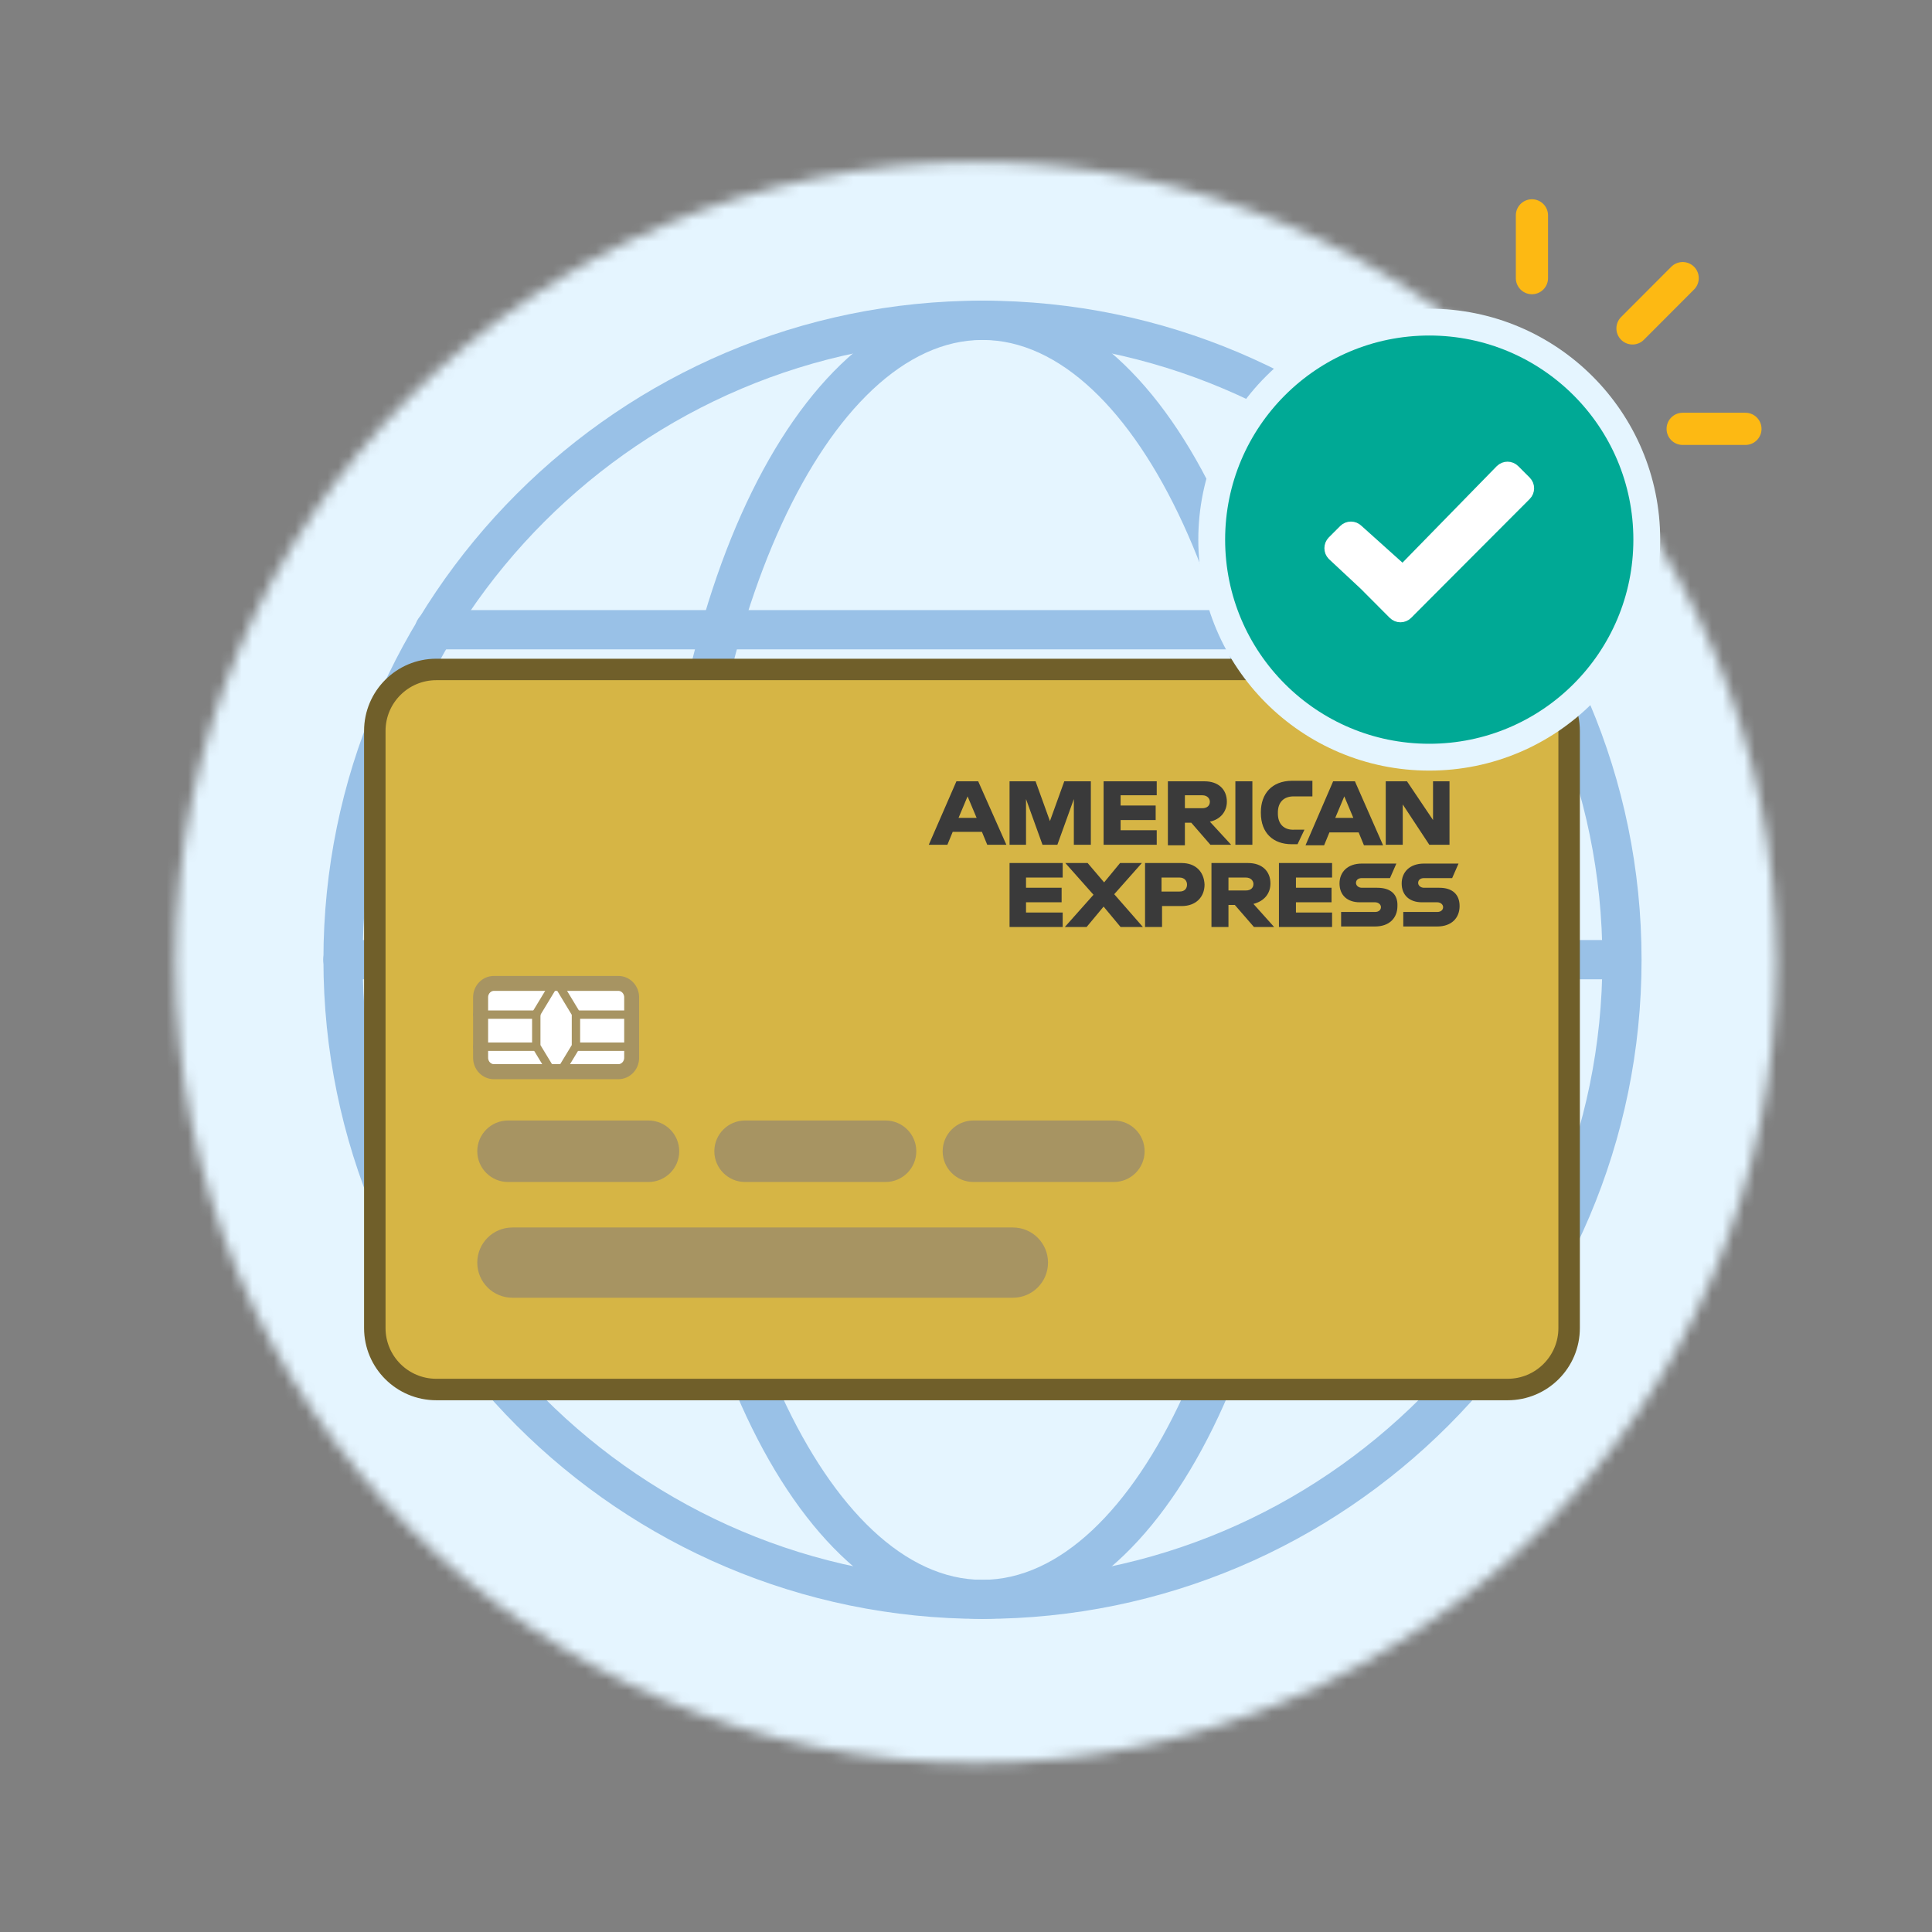 <svg width="180" height="180" viewBox="0 0 180 180" fill="none" xmlns="http://www.w3.org/2000/svg">
<rect x="0" y="0" width="180" height="180" fill="#808080" stroke="none"/>
<mask id="mask0_6173_4313" style="mask-type:luminance" maskUnits="userSpaceOnUse" x="0" y="0" width="180" height="180">
<path d="M179.931 0.673H0.926V179.679H179.931V0.673Z" fill="white"/>
</mask>
<g mask="url(#mask0_6173_4313)">
<mask id="mask1_6173_4313" style="mask-type:luminance" maskUnits="userSpaceOnUse" x="16" y="15" width="150" height="150">
<path d="M16.34 89.678C16.34 130.87 49.734 164.264 90.925 164.264C132.116 164.264 165.511 130.87 165.511 89.678C165.511 48.487 132.116 15.093 90.925 15.093C49.734 15.093 16.34 48.487 16.34 89.678Z" fill="white"/>
</mask>
<g mask="url(#mask1_6173_4313)">
<path d="M207.418 8.131H-30.262V178.187H207.418V8.131Z" fill="#E5F5FF"/>
<path d="M96.177 41.944H78.276C77.182 41.944 76.287 41.049 76.287 39.955C76.287 38.861 77.182 37.966 78.276 37.966H96.177C97.27 37.966 98.166 38.861 98.166 39.955C98.166 41.049 97.27 41.944 96.177 41.944Z" fill="#E5F5FF"/>
<path d="M104.132 39.955C104.132 41.049 103.237 41.944 102.143 41.944C101.049 41.944 100.154 41.049 100.154 39.955C100.154 38.861 101.049 37.966 102.143 37.966C103.237 37.966 104.132 38.861 104.132 39.955Z" fill="#E5F5FF"/>
<path d="M207.418 8.131H-30.262V178.187H207.418V8.131Z" fill="#E5F5FF"/>
<path d="M96.177 41.944H78.276C77.182 41.944 76.287 41.049 76.287 39.955C76.287 38.861 77.182 37.966 78.276 37.966H96.177C97.27 37.966 98.166 38.861 98.166 39.955C98.166 41.049 97.27 41.944 96.177 41.944Z" fill="#E5F5FF"/>
<path d="M104.132 39.955C104.132 41.049 103.237 41.944 102.143 41.944C101.049 41.944 100.154 41.049 100.154 39.955C100.154 38.861 101.049 37.966 102.143 37.966C103.237 37.966 104.132 38.861 104.132 39.955Z" fill="#E5F5FF"/>
<path d="M207.418 8.131H-30.262V178.187H207.418V8.131Z" fill="#E5F5FF"/>
</g>
<path d="M91.532 150.829C57.68 150.829 30.133 123.282 30.133 89.42C30.133 55.558 57.68 28.011 91.532 28.011C125.383 28.011 152.94 55.558 152.94 89.42C152.94 123.282 125.393 150.829 91.532 150.829ZM91.532 31.671C59.689 31.671 33.782 57.577 33.782 89.43C33.782 121.283 59.689 147.189 91.532 147.189C123.375 147.189 149.291 121.283 149.291 89.43C149.291 57.577 123.385 31.671 91.532 31.671Z" fill="#99C1E7"/>
<path d="M91.533 150.829C74.577 150.829 61.301 123.859 61.301 89.42C61.301 54.981 74.577 28.011 91.533 28.011C108.489 28.011 121.765 54.981 121.765 89.42C121.765 123.859 108.489 150.829 91.533 150.829ZM91.533 31.671C77.123 31.671 64.951 58.124 64.951 89.43C64.951 120.736 77.123 147.189 91.533 147.189C105.943 147.189 118.115 120.736 118.115 89.43C118.115 58.124 105.943 31.671 91.533 31.671Z" fill="#99C1E7"/>
<path d="M151.101 91.24H31.953C30.948 91.24 30.123 90.425 30.123 89.411C30.123 88.396 30.939 87.581 31.953 87.581H151.101C152.105 87.581 152.931 88.396 152.931 89.411C152.931 90.425 152.115 91.24 151.101 91.24Z" fill="#99C1E7"/>
<path d="M142.559 60.501H40.486C39.482 60.501 38.656 59.685 38.656 58.671C38.656 57.657 39.472 56.841 40.486 56.841H142.559C143.563 56.841 144.389 57.657 144.389 58.671C144.389 59.685 143.573 60.501 142.559 60.501Z" fill="#99C1E7"/>
<path d="M144.348 118.777H38.695C37.691 118.777 36.865 117.962 36.865 116.947C36.865 115.933 37.681 115.117 38.695 115.117H144.348C145.352 115.117 146.178 115.933 146.178 116.947C146.178 117.962 145.362 118.777 144.348 118.777Z" fill="#99C1E7"/>
<path d="M140.464 62.371H40.648C37.485 62.371 34.92 64.935 34.92 68.099V123.73C34.92 126.894 37.485 129.458 40.648 129.458H140.464C143.627 129.458 146.192 126.894 146.192 123.73V68.099C146.192 64.935 143.627 62.371 140.464 62.371Z" fill="#D6B545" stroke="#705F2A" stroke-width="2"/>
<g clip-path="url(#clip0_6173_4313)">
<path d="M134.106 82.711H132.67C132.373 82.711 132.126 82.511 132.126 82.26C132.126 81.96 132.373 81.81 132.67 81.81H135.294L135.888 80.457H132.67C131.334 80.457 130.591 81.259 130.591 82.311C130.591 83.413 131.334 84.064 132.472 84.064H133.908C134.205 84.064 134.452 84.264 134.452 84.515C134.452 84.765 134.254 84.966 133.908 84.966H130.74V86.318H133.908C135.244 86.318 135.987 85.516 135.987 84.415C135.987 83.312 135.294 82.711 134.106 82.711ZM128.314 82.711H126.878C126.581 82.711 126.334 82.511 126.334 82.26C126.334 81.96 126.581 81.81 126.878 81.81H129.502L130.096 80.457H126.878C125.542 80.457 124.799 81.259 124.799 82.311C124.799 83.413 125.542 84.064 126.68 84.064H128.116C128.413 84.064 128.66 84.264 128.66 84.515C128.66 84.765 128.462 84.966 128.116 84.966H124.948V86.318H128.116C129.452 86.318 130.195 85.516 130.195 84.415C130.245 83.312 129.551 82.711 128.314 82.711ZM119.156 86.368H124.106V85.016H120.74V84.064H124.057V82.711H120.74V81.76H124.106V80.407H119.156V86.368ZM116.087 82.962H114.453V81.76H116.087C116.532 81.76 116.78 82.06 116.78 82.361C116.78 82.711 116.532 82.962 116.087 82.962ZM118.364 82.311C118.364 81.159 117.572 80.407 116.285 80.407H112.869V86.368H114.453V84.314H115.047L116.829 86.368H118.71L116.78 84.214C117.77 83.964 118.364 83.262 118.364 82.311ZM109.899 83.062H108.216V81.76H109.899C110.344 81.76 110.592 82.06 110.592 82.411C110.592 82.761 110.394 83.062 109.899 83.062ZM110.097 80.407H106.681V86.368H108.265V84.415H110.097C111.433 84.415 112.225 83.563 112.225 82.411C112.176 81.209 111.384 80.407 110.097 80.407ZM106.384 80.407H104.354L102.869 82.21L101.335 80.407H99.255L101.879 83.362L99.206 86.368H101.236L102.82 84.465L104.404 86.368H106.483L103.81 83.312L106.384 80.407ZM94.058 86.368H99.008V85.016H95.592V84.064H98.909V82.711H95.592V81.76H99.008V80.407H94.058V86.368ZM133.512 76.4L131.086 72.793H129.106V78.704H130.69V74.947L133.165 78.704H135.046V72.793H133.512V76.4ZM124.403 76.199L125.245 74.196L126.086 76.199H124.403ZM124.205 72.793L121.631 78.754H123.364L123.859 77.552H126.581L127.076 78.754H128.858L126.235 72.793H124.205ZM119.057 75.799V75.698C119.057 74.797 119.552 74.196 120.542 74.196H122.274V72.743H120.393C118.463 72.743 117.473 73.995 117.473 75.648V75.749C117.473 77.602 118.611 78.654 120.344 78.654H120.888L121.532 77.301H120.591C119.651 77.351 119.057 76.8 119.057 75.799ZM115.097 72.793V78.704H116.681V72.793H115.097ZM112.027 75.298H110.394V74.095H112.027C112.473 74.095 112.72 74.396 112.72 74.697C112.72 75.047 112.473 75.298 112.027 75.298ZM114.304 74.697C114.304 73.544 113.512 72.793 112.225 72.793H108.81V78.754H110.394V76.65H110.988L112.77 78.704H114.701L112.72 76.55C113.71 76.35 114.304 75.598 114.304 74.697ZM102.82 78.704H107.77V77.351H104.404V76.4H107.671V75.047H104.404V74.095H107.77V72.793H102.82V78.704ZM97.82 76.5L96.483 72.793H94.058V78.704H95.592V74.446L97.127 78.704H98.513L100.048 74.446V78.704H101.632V72.793H99.156L97.82 76.5ZM89.305 76.199L90.147 74.196L90.989 76.199H89.305ZM89.107 72.793L86.533 78.704H88.266L88.761 77.502H91.484L91.979 78.704H93.761L91.137 72.793H89.107Z" fill="#3A3A3A"/>
</g>
<path fill-rule="evenodd" clip-rule="evenodd" d="M60.418 104.395H47.331C45.75 104.395 44.467 105.678 44.467 107.259C44.467 108.84 45.75 110.123 47.331 110.123H60.418C61.999 110.123 63.282 108.84 63.282 107.259C63.282 105.678 61.999 104.395 60.418 104.395ZM82.504 104.395H69.417C67.836 104.395 66.553 105.678 66.553 107.259C66.553 108.84 67.836 110.123 69.417 110.123H82.504C84.086 110.123 85.369 108.84 85.369 107.259C85.369 105.678 84.086 104.395 82.504 104.395ZM90.69 104.395H103.777C105.358 104.395 106.641 105.678 106.641 107.259C106.641 108.84 105.358 110.123 103.777 110.123H90.69C89.108 110.123 87.826 108.84 87.826 107.259C87.826 105.678 89.108 104.395 90.69 104.395ZM94.37 114.362H47.739C45.929 114.362 44.467 115.824 44.467 117.634C44.467 119.444 45.929 120.906 47.739 120.906H94.37C96.18 120.906 97.641 119.444 97.641 117.634C97.641 115.824 96.18 114.362 94.37 114.362Z" fill="#A79462"/>
<path d="M46.018 91.817H57.614C58.172 91.817 58.655 92.296 58.655 92.919V98.543C58.655 99.172 58.167 99.646 57.614 99.646H46.018C45.459 99.646 44.977 99.166 44.977 98.543V92.919C44.977 92.29 45.465 91.817 46.018 91.817Z" fill="white" stroke="#A79462"/>
<path d="M57.614 91.317H46.008C45.157 91.317 44.467 92.034 44.467 92.919V98.554C44.467 99.439 45.157 100.156 46.008 100.156H57.614C58.465 100.156 59.155 99.439 59.155 98.554V92.919C59.155 92.034 58.465 91.317 57.614 91.317Z" stroke="#A79462" stroke-width="0.78" stroke-linecap="round" stroke-linejoin="round"/>
<path d="M52.214 99.866L53.66 97.478V94.439L52.214 92.05C52.101 91.864 51.837 91.792 51.61 91.885C51.522 91.916 51.459 91.978 51.409 92.05L49.963 94.439V97.478L51.409 99.866C51.522 100.052 51.786 100.125 52.013 100.032C52.101 100.001 52.176 99.939 52.214 99.866Z" stroke="#A79462" stroke-width="0.78" stroke-linecap="round" stroke-linejoin="round"/>
<path d="M44.467 94.532H49.963" stroke="#A79462" stroke-width="0.78" stroke-linecap="round" stroke-linejoin="round"/>
<path d="M44.467 97.52H49.963" stroke="#A79462" stroke-width="0.78" stroke-linecap="round" stroke-linejoin="round"/>
<path d="M53.746 94.532H59.156" stroke="#A79462" stroke-width="0.78" stroke-linecap="round" stroke-linejoin="round"/>
<path d="M53.746 97.52H59.156" stroke="#A79462" stroke-width="0.78" stroke-linecap="round" stroke-linejoin="round"/>
<path d="M133.16 70.545C144.354 70.545 153.427 61.471 153.427 50.277C153.427 39.084 144.354 30.01 133.16 30.01C121.967 30.01 112.893 39.084 112.893 50.277C112.893 61.471 121.967 70.545 133.16 70.545Z" fill="#00A995" stroke="#E5F5FF" stroke-width="2.5" stroke-miterlimit="10"/>
<path d="M142.162 46.14L133.828 54.494L131.123 57.209C130.765 57.567 130.188 57.567 129.83 57.209L127.125 54.494L124.152 51.719C123.804 51.361 123.804 50.785 124.152 50.427L125.216 49.362C125.574 49.005 126.151 49.005 126.509 49.362L130.397 52.853C130.546 53.002 130.795 53.002 130.944 52.853L139.805 43.783C140.163 43.425 140.74 43.425 141.098 43.783L142.162 44.848C142.52 45.206 142.52 45.782 142.162 46.14Z" fill="white" stroke="white" stroke-miterlimit="10"/>
<path d="M152.096 30.597L156.77 25.913" stroke="#FDB913" stroke-width="3" stroke-linecap="round" stroke-linejoin="round"/>
<path d="M142.727 25.913V20.065" stroke="#FDB913" stroke-width="3" stroke-linecap="round" stroke-linejoin="round"/>
<path d="M162.617 39.955H156.77" stroke="#FDB913" stroke-width="3" stroke-linecap="round" stroke-linejoin="round"/>
</g>
<defs>
<clipPath id="clip0_6173_4313">
<rect width="60" height="17" fill="white" transform="translate(81.047 71.5)"/>
</clipPath>
</defs>
</svg>
